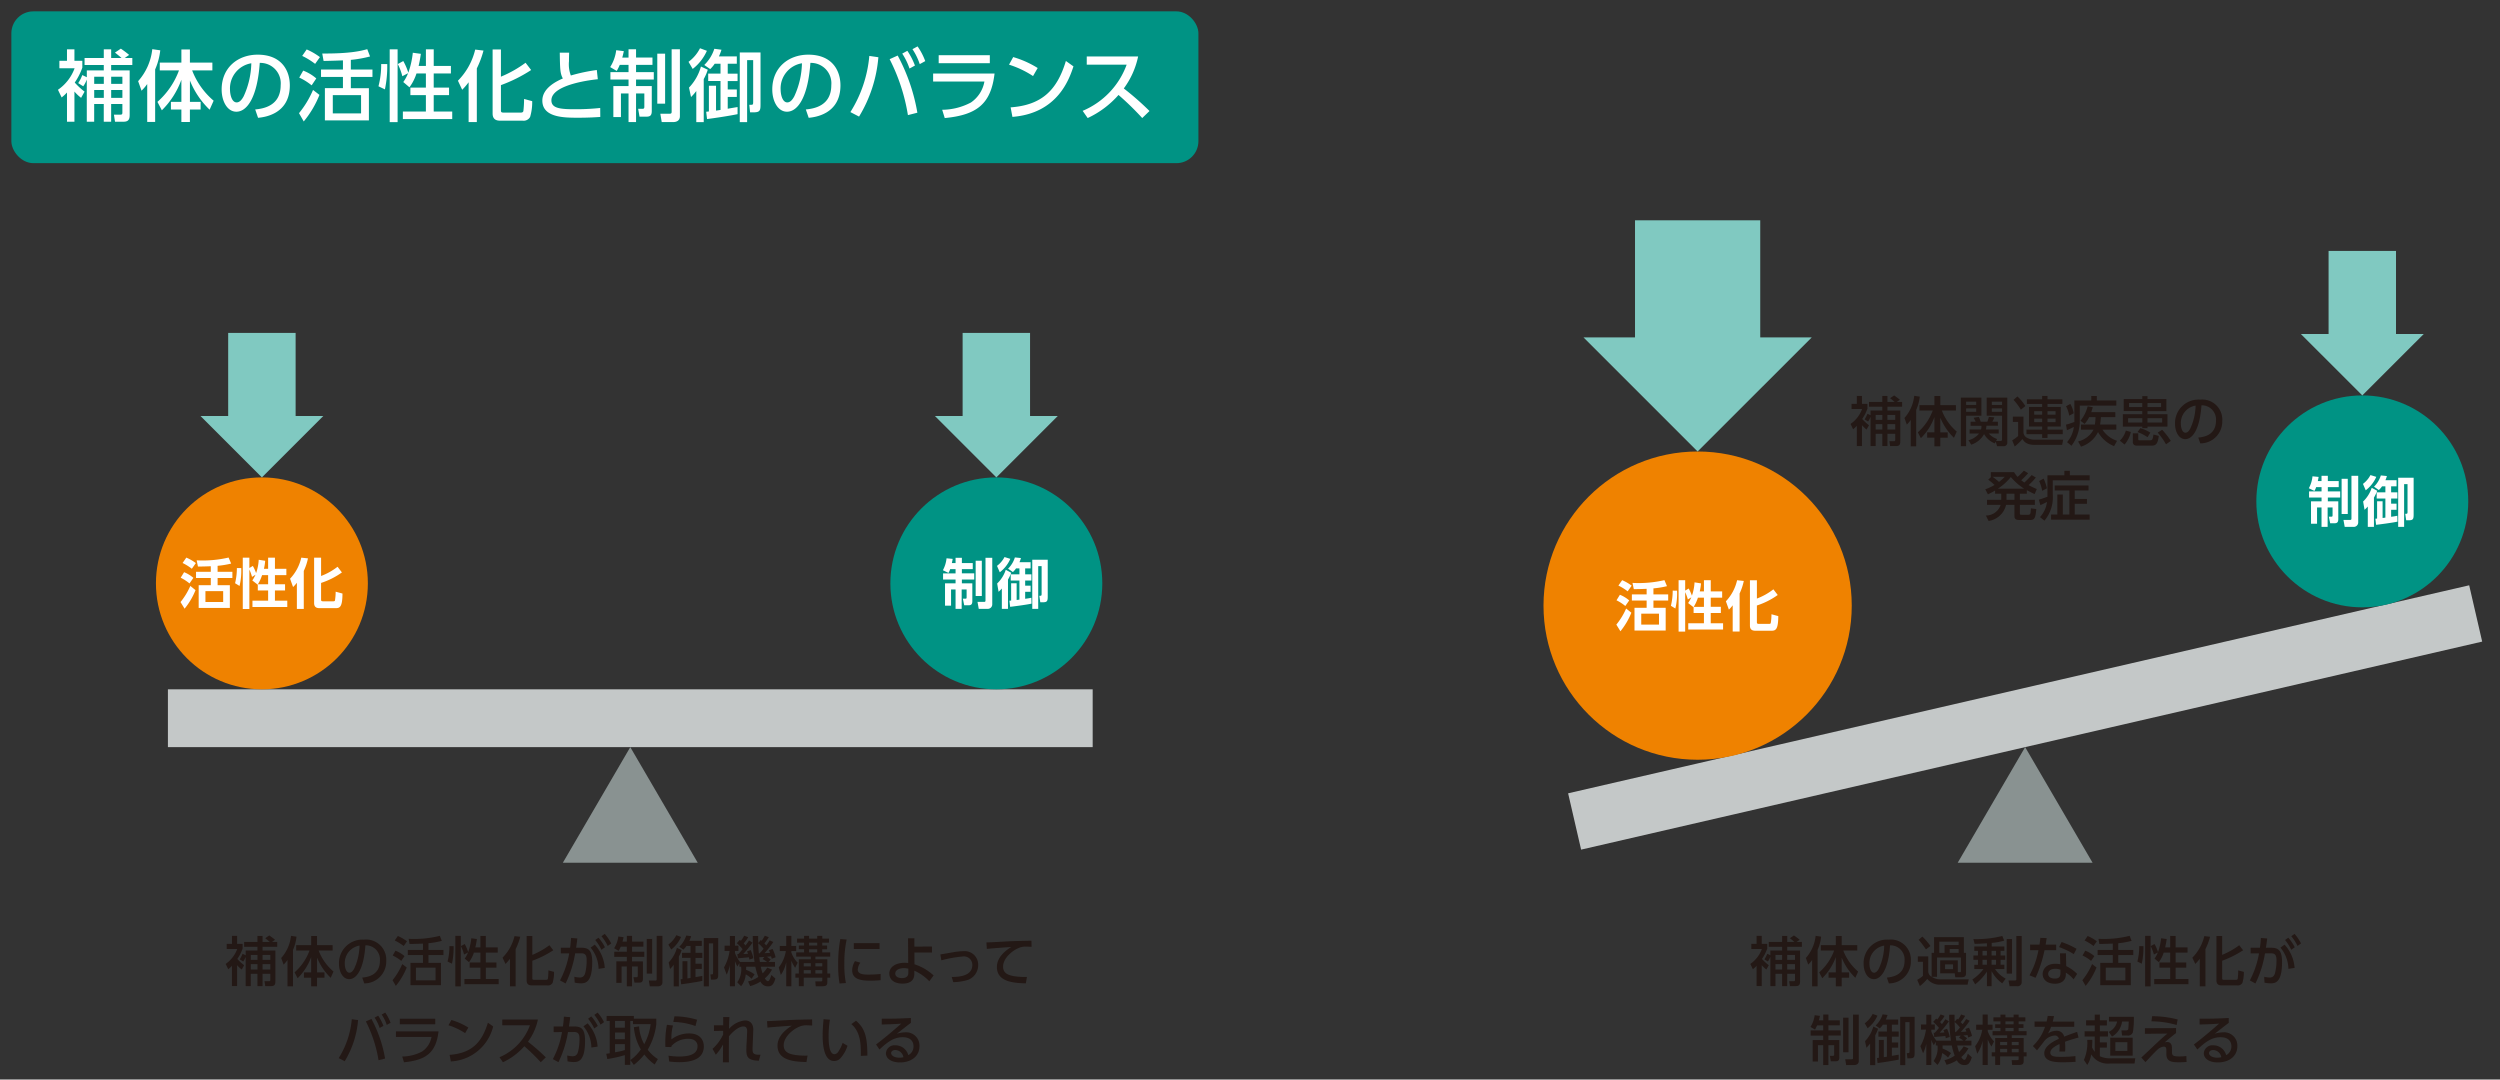 <svg xmlns="http://www.w3.org/2000/svg" xmlns:xlink="http://www.w3.org/1999/xlink" width="440" height="190" viewBox="0 0 440 190">
  <rect x="0" y="0" width="440" height="190" fill="#333333" stroke="none"/>
  <defs>
    <clipPath id="clip-path">
      <rect id="長方形_3227" data-name="長方形 3227" width="440" height="190" fill="none"/>
    </clipPath>
  </defs>
  <g id="img" clip-path="url(#clip-path)">
    <path id="パス_99419" data-name="パス 99419" d="M328.517,75.6a5.237,5.237,0,0,1-.813-.766v3.677H326.8V74.945a5.159,5.159,0,0,1-.652.605l-.454-.937a5.436,5.436,0,0,0,2.032-2.627h-1.852v-.907h.926v-1.4h.907v1.4h.965v.842a7.837,7.837,0,0,1-.927,1.815,8.274,8.274,0,0,0,1.2,1.106l-.425.755Zm.7-2.514v-.831h2.071V71.59h-2.345v-.85h2.345V69.681h.9V70.74h1.267c-.161-.143-.464-.4-.8-.662l.718-.481c.246.169.69.49,1.011.765l-.548.378h.935v.85h-2.581v.662h2.26v5.4c0,.454-.057.861-.737.861h-1.05l-.132-.861h.746c.18,0,.284-.009.284-.245V76.345h-1.371v2.164h-.9V76.345h-1.172v2.164h-.9V73.358a3.255,3.255,0,0,1-.434.831l-.614-.388a4.634,4.634,0,0,0,.5-.982l.548.264Zm.9-.056V73.9h1.172v-.869Zm0,1.616V75.6h1.172v-.954Zm2.069-1.616V73.9h1.371v-.869Zm0,1.616V75.6h1.371v-.954Z" fill="#231815"/>
    <path id="パス_99420" data-name="パス 99420" d="M336.288,73.914a5.429,5.429,0,0,1-.689.813l-.416-1.162a6.966,6.966,0,0,0,1.72-3.9l.973.143a7.933,7.933,0,0,1-.624,2.334v6.407h-.965V73.914Zm1.248,2.175a9.484,9.484,0,0,0,2.627-3.837h-2.344V71.3h2.637V69.7H341.5v1.6h2.741v.955H341.77a9.115,9.115,0,0,0,2.618,3.7l-.492,1.1a10.305,10.305,0,0,1-2.4-3.553v2.6h1.3v.935h-1.3v1.522h-1.039V77.024H339.18v-.935h1.276V73.395a9.974,9.974,0,0,1-2.382,3.724l-.538-1.03Z" fill="#231815"/>
    <path id="パス_99421" data-name="パス 99421" d="M345.108,69.983h3.62v3.186h-2.694v5.368h-.926Zm.926.708v.577h1.777v-.577Zm0,1.191v.6h1.777v-.6Zm5.038,6.153A3.778,3.778,0,0,1,349.2,76.4a4,4,0,0,1-2.26,1.863l-.49-.785a3.412,3.412,0,0,0,1.852-1.172H346.65v-.718h2.013a1.835,1.835,0,0,0,.065-.652h-1.9v-.71h.889c-.085-.188-.264-.529-.358-.7l.917-.152a5.839,5.839,0,0,1,.33.85h1.162a6.357,6.357,0,0,0,.274-.85l.955.085a4.25,4.25,0,0,1-.341.765h.974v.71h-2.023a2.8,2.8,0,0,1-.085.652h2.249v.718h-1.748a3.616,3.616,0,0,0,1.475.965l-.189.33h.813c.16,0,.236-.057.236-.293v-4.14h-2.7V69.982h3.629v7.873a.626.626,0,0,1-.68.681h-1.115l-.246-.813-.171.312Zm-.51-7.344v.577h1.8v-.577Zm0,1.191v.6h1.8v-.6Z" fill="#231815"/>
    <path id="パス_99422" data-name="パス 99422" d="M354.259,73.32h1.872v2.826a1.182,1.182,0,0,0,.709.945,2.645,2.645,0,0,0,1.256.293h5.028l-.189.917h-4.763c-1.474,0-1.919-.549-2.221-1.03a9.711,9.711,0,0,1-1.36,1.314l-.445-1.087a6.655,6.655,0,0,0,1.041-.757V74.256h-.927v-.935Zm.8-3.545a7.506,7.506,0,0,1,1.4,1.692l-.785.633a10.255,10.255,0,0,0-1.294-1.72l.68-.605Zm7.921,1.313h-2.618v.53H362.7v3.45h-2.334v.538h2.674v.813h-2.674v.662h-.945v-.662h-2.761v-.813h2.761v-.538H357.1v-3.45h2.316v-.53h-2.685v-.813h2.685V69.69h.945v.585h2.618Zm-4.961,1.286v.605h1.4v-.605Zm0,1.305v.614h1.4v-.614Zm2.343-1.305v.605h1.418v-.605Zm0,1.305v.614h1.418v-.614Z" fill="#231815"/>
    <path id="パス_99423" data-name="パス 99423" d="M363.8,77.818a5.023,5.023,0,0,0,1.2-2.683c-.284.16-.869.434-1.219.585l-.171-.982a13.046,13.046,0,0,0,1.475-.473V70.484h2.978V69.7h.982v.783h3.431v.9h-6.435v2.486a7.134,7.134,0,0,1-1.466,4.583l-.775-.633Zm.577-6.73a5.358,5.358,0,0,1,.6,1.655l-.8.416a5.1,5.1,0,0,0-.558-1.664l.766-.406Zm4.32,3.63a8.783,8.783,0,0,0,.113-1.3h-1.115a5.136,5.136,0,0,1-.813,1.191l-.718-.557a6.519,6.519,0,0,0,1.256-2.542l.907.151c-.076.274-.151.548-.264.87h4.234v.887H369.76a12.537,12.537,0,0,1-.141,1.3h2.854v.9h-2.438a4.859,4.859,0,0,0,2.571,1.967l-.53.935a5.706,5.706,0,0,1-2.826-2.477,5.019,5.019,0,0,1-2.995,2.571l-.51-.917a4.231,4.231,0,0,0,2.722-2.08h-2.212v-.9h2.438Z" fill="#231815"/>
    <path id="パス_99424" data-name="パス 99424" d="M373.091,77.554a3.913,3.913,0,0,0,1.058-1.777l.879.254a5.093,5.093,0,0,1-1.106,2.212l-.831-.689Zm.681-7.316h3.27v-.52h.917v.52h3.327v2.117h-3.327V72.9h3.516v2.184h-3.516v.274h-.917v-.274H373.62V72.9h3.422v-.548h-3.27Zm.774,3.365v.766h2.5V73.6Zm.161-2.665v.709h2.334v-.709Zm5.245,5.784c-.143.993-.321,1.7-1.134,1.7h-2.835a.592.592,0,0,1-.605-.661v-1.5h.954V77.28c0,.141.067.208.18.208h1.956c.35,0,.416-.2.54-1.011l.945.245Zm-1.985.228a7.338,7.338,0,0,0-1.767-.9l.5-.69a6.6,6.6,0,0,1,1.757.785l-.492.8Zm-.009-6.012v.709h2.392v-.709Zm0,2.665v.766h2.581V73.6Zm3.26,4.6a11.927,11.927,0,0,0-1.464-2.06l.785-.5a12.06,12.06,0,0,1,1.522,1.956l-.842.605Z" fill="#231815"/>
    <path id="パス_99425" data-name="パス 99425" d="M386.9,77.015c1-.1,3.11-.434,3.11-2.967a2.488,2.488,0,0,0-2.551-2.713c-.293,4.206-1.551,5.954-2.855,5.954-1.1,0-1.8-1.258-1.8-2.713a4.132,4.132,0,0,1,4.394-4.244,3.548,3.548,0,0,1,3.923,3.743,3.85,3.85,0,0,1-3.875,3.96l-.35-1.021Zm-3.071-2.41c0,.549.2,1.551.813,1.551.358,0,.624-.322.85-.738a10.086,10.086,0,0,0,.935-4.036A3.107,3.107,0,0,0,383.83,74.605Z" fill="#231815"/>
    <path id="パス_99426" data-name="パス 99426" d="M358.3,84.048a10.6,10.6,0,0,1-1.266,1.334,14.176,14.176,0,0,0,1.446.689l-.388.889c-.5-.236-.8-.377-1.37-.69v.625H355.5v1.067h2.637v.889H355.5v1.522c0,.2.084.227.254.227h1.219c.4,0,.416-.236.464-1.134l.954.123c-.141,1.334-.2,1.928-1.03,1.928h-1.976c-.425,0-.841-.084-.841-.642V88.852h-1.475a3.688,3.688,0,0,1-3.08,2.835l-.473-.954a2.722,2.722,0,0,0,2.6-1.881h-2.4v-.889h2.5V86.9h-1.078v-.568a12.639,12.639,0,0,1-1.266.672l-.464-.889a8.561,8.561,0,0,0,1.635-.766c-.16-.151-.624-.557-1.115-.935l.54-.492h-.085V83.1h4.092a5.121,5.121,0,0,0,.624.831,10.537,10.537,0,0,0,1.1-1.1l.757.454a15.289,15.289,0,0,1-1.219,1.238,6.3,6.3,0,0,0,.548.4,11.689,11.689,0,0,0,1.276-1.314l.746.434Zm-7.6-.131a13.478,13.478,0,0,1,1.125.9,7.269,7.269,0,0,0,1.011-.9ZM356.239,86a10.155,10.155,0,0,1-2.334-2.043A9.562,9.562,0,0,1,351.636,86h4.6Zm-1.692.9h-1.4v1.067h1.4Z" fill="#231815"/>
    <path id="パス_99427" data-name="パス 99427" d="M359.029,91.014a4.7,4.7,0,0,0,1.238-2.674,10.7,10.7,0,0,1-1.162.558l-.265-.955c.558-.171.87-.274,1.512-.529V83.651h2.977v-.793h.965v.793h3.488v.889h-6.494v2.5a6.42,6.42,0,0,1-1.464,4.6l-.794-.634Zm.651-6.786a8.314,8.314,0,0,1,.577,1.72l-.831.436a6.984,6.984,0,0,0-.54-1.72Zm7.9,1.219v.879h-2.429V87.81h2.154v.859h-2.154V90.56h2.627v.9h-6.787v-.9h1.1V87.044h.965V90.56h1.153V86.326H361.63v-.879h5.954Z" fill="#231815"/>
    <path id="パス_99428" data-name="パス 99428" d="M310.881,170.639a5.236,5.236,0,0,1-.813-.766v3.677h-.907v-3.563a5.157,5.157,0,0,1-.652.6l-.454-.937a5.436,5.436,0,0,0,2.032-2.627h-1.852v-.907h.926v-1.4h.907v1.4h.965v.842a7.837,7.837,0,0,1-.927,1.815,8.274,8.274,0,0,0,1.2,1.106l-.425.755Zm.7-2.514v-.831h2.071v-.662h-2.345v-.85h2.345v-1.059h.9v1.059h1.267c-.161-.143-.464-.4-.8-.662l.718-.481c.246.169.69.49,1.011.765l-.548.378h.935v.85h-2.581v.662h2.26v5.4c0,.454-.057.861-.737.861h-1.05l-.132-.861h.746c.18,0,.284-.009.284-.245v-1.058h-1.371v2.164h-.9v-2.164h-1.172v2.164h-.9V168.4a3.255,3.255,0,0,1-.434.831l-.614-.388a4.634,4.634,0,0,0,.5-.982l.548.264Zm.9-.056v.869h1.172v-.869Zm0,1.617v.954h1.172v-.954Zm2.069-1.617v.869h1.371v-.869Zm0,1.617v.954h1.371v-.954Z" fill="#231815"/>
    <path id="パス_99429" data-name="パス 99429" d="M318.935,168.957a5.429,5.429,0,0,1-.689.813l-.416-1.162a6.966,6.966,0,0,0,1.72-3.9l.973.143a7.933,7.933,0,0,1-.624,2.334v6.407h-.965v-4.631Zm1.248,2.174a9.484,9.484,0,0,0,2.627-3.837h-2.344v-.955H323.1v-1.6h1.039v1.6h2.741v.955h-2.466a9.115,9.115,0,0,0,2.618,3.7l-.492,1.1a10.305,10.305,0,0,1-2.4-3.553v2.6h1.3v.935h-1.3v1.522H323.1v-1.522h-1.276v-.935H323.1v-2.694a9.974,9.974,0,0,1-2.382,3.724l-.538-1.03Z" fill="#231815"/>
    <path id="パス_99430" data-name="パス 99430" d="M332.092,172.057c1-.1,3.11-.434,3.11-2.967a2.488,2.488,0,0,0-2.551-2.713c-.293,4.206-1.551,5.954-2.855,5.954-1.1,0-1.8-1.258-1.8-2.713a4.132,4.132,0,0,1,4.394-4.244,3.548,3.548,0,0,1,3.923,3.743,3.85,3.85,0,0,1-3.875,3.96l-.35-1.021Zm-3.071-2.41c0,.549.2,1.551.813,1.551.358,0,.624-.322.85-.738a10.086,10.086,0,0,0,.935-4.036A3.107,3.107,0,0,0,329.021,169.647Z" fill="#231815"/>
    <path id="パス_99431" data-name="パス 99431" d="M344.579,171.1h.321c.171,0,.217-.02.217-.18v-2.4h-4.2v3.4h-.926a2.709,2.709,0,0,0,1.455.444h5.047l-.2.937H341.44a2.773,2.773,0,0,1-2.24-1.013,7.54,7.54,0,0,1-1.3,1.258l-.473-1.1a4.706,4.706,0,0,0,1.011-.7v-2.466h-.9v-.955h1.835v2.722a1.141,1.141,0,0,0,.594.87V167.7h.426v-2.77h5.246v2.77h.388v3.535c0,.293,0,.766-.794.766h-1.106l-.1-.7h-2.553v-2.288h3.1V171.1Zm-6.247-6.257a9.4,9.4,0,0,1,1.418,1.653l-.785.6a15.228,15.228,0,0,0-1.284-1.692l.652-.566Zm2.987.888V167.7h.926V166.33h2.477v-.6h-3.4Zm1.011,4.007v.831h1.4v-.831Zm.813-2.712v.672h1.579v-.672Z" fill="#231815"/>
    <path id="パス_99432" data-name="パス 99432" d="M349.694,166.017c-.841.057-1.522.1-2.164.1l-.217-.841a18.33,18.33,0,0,0,5.094-.548l.332.822a10.514,10.514,0,0,1-2.2.4v.624h2.23v.774h-.662v.814h.813v.765h-.813v.87h.662v.755h-1.644a5.344,5.344,0,0,0,1.88,1.692l-.614.822a6.14,6.14,0,0,1-1.871-2.145v2.646h-.823V171a9.09,9.09,0,0,1-2.069,2.24l-.492-.851a7.63,7.63,0,0,0,1.947-1.833h-1.607V169.8h.644v-.87h-.8v-.765h.8v-.814h-.644v-.774h2.221v-.558Zm-.774,1.333v.814h.774v-.814Zm0,1.579v.87h.774v-.87Zm1.6-1.579v.814h.783v-.814Zm0,1.579v.87h.783v-.87Zm2.655-3.648h.945v6.068h-.945Zm1.7-.548h.945v8.052a.721.721,0,0,1-.85.785h-1.286l-.189-1.011h1.125c.085,0,.256,0,.256-.236v-7.589Z" fill="#231815"/>
    <path id="パス_99433" data-name="パス 99433" d="M361.888,166.244v.993h-2.051a22.9,22.9,0,0,1-1.57,4.849l-1.077-.425a14.766,14.766,0,0,0,1.578-4.423H357.3v-.993h1.653c.067-.425.113-.737.143-1.18l1.115.037c-.085.6-.113.794-.18,1.143h1.852Zm1.768,3.791a6.965,6.965,0,0,1,1.919,1.371l-.624.963a5.067,5.067,0,0,0-1.362-1.18v.292c0,1.21-.954,1.655-1.919,1.655-1.446,0-2.164-.794-2.164-1.711,0-.785.614-1.8,2.24-1.8a4.088,4.088,0,0,1,.861.085l-.048-1.928h1.049l.048,2.258Zm-1.02.632a2.416,2.416,0,0,0-.889-.16c-.822,0-1.267.388-1.267.889,0,.169.057.831,1.191.831.757,0,.965-.35.965-.983Zm2.353-2.74a13.114,13.114,0,0,0-2.59-1.238l.436-.889a13.791,13.791,0,0,1,2.637,1.191l-.482.935Z" fill="#231815"/>
    <path id="パス_99434" data-name="パス 99434" d="M366.494,172.511a11.837,11.837,0,0,0,1.711-2.835l.785.6a12.209,12.209,0,0,1-1.919,3.242l-.577-1.011Zm1.54-3.393a7.2,7.2,0,0,0-1.512-.945l.482-.851a5.286,5.286,0,0,1,1.6.955Zm.427-2.618a8.761,8.761,0,0,0-1.579-.974l.548-.793a7.964,7.964,0,0,1,1.616.935l-.585.831Zm4.357.69h2.637v.9h-2.637v1.37h2.2v3.932h-5.369v-3.932h2.2v-1.37h-2.674v-.9h2.674v-1.115c-.264.009-1.143.047-2.362.065l-.161-.907a18.542,18.542,0,0,0,5.492-.529l.34.889a14.45,14.45,0,0,1-2.344.416v1.182Zm1.247,3.119h-3.45v2.23h3.45Z" fill="#231815"/>
    <path id="パス_99435" data-name="パス 99435" d="M377.241,166.518a13.439,13.439,0,0,1-.284,3.091l-.783-.378a10.329,10.329,0,0,0,.33-2.713Zm.3-1.8h.965v8.886h-.965Zm3.271,2.941a5.931,5.931,0,0,1-.861,1.691l-.755-.642a4.484,4.484,0,0,0,.585-1.078l-.7.369a7.084,7.084,0,0,0-.558-1.484l.672-.368a7.145,7.145,0,0,1,.614,1.427,10.666,10.666,0,0,0,.548-2.438l.983.132c-.057.378-.123.831-.274,1.474h.889v-2.023h.955v2.023h2.1v.918h-2.1v1.729h1.871v.917h-1.871v2h2.258v.917h-6.021v-.917h2.807v-2h-1.891v-.917h1.891v-1.729h-1.143Z" fill="#231815"/>
    <path id="パス_99436" data-name="パス 99436" d="M387.158,168.74a7.588,7.588,0,0,1-.785.917l-.52-1.106a8.033,8.033,0,0,0,2.108-3.8l1.011.123a11.229,11.229,0,0,1-.813,2.173v6.55h-1V168.74Zm3.941-4.007v3.326a13.9,13.9,0,0,0,3.006-1.7l.681.887a17.879,17.879,0,0,1-3.687,1.844V172.1c0,.254,0,.349.369.349h2.023c.256,0,.312-.085.349-.189a12.562,12.562,0,0,0,.085-1.474l.993.264a6.347,6.347,0,0,1-.254,1.928.9.9,0,0,1-.917.454h-2.7c-.274,0-.955,0-.955-.87v-7.825H391.1Z" fill="#231815"/>
    <path id="パス_99437" data-name="パス 99437" d="M395.969,172.558a16.006,16.006,0,0,0,1.616-4.763l-1.475.009v-1h1.636c.085-.6.123-.974.169-1.72l1.106.085c-.075.7-.113.973-.217,1.635h.917c1.371,0,1.919.568,1.919,2.533,0,3.563-1.18,3.733-2,3.733a5.779,5.779,0,0,1-1.086-.123l-.057-1.03a5.2,5.2,0,0,0,.945.132c.492,0,.823-.217.983-.87a9.351,9.351,0,0,0,.237-2.051c0-.755-.048-1.351-.974-1.342l-1.05.009a19.156,19.156,0,0,1-1.681,5.3l-.983-.538Zm6.786-2.041a5.926,5.926,0,0,0-1.4-3.733l.727-.529a6.734,6.734,0,0,1,1.767,4.1l-1.1.161Zm-.01-5.483a8.381,8.381,0,0,1,1.135,1.683l-.625.445a7.789,7.789,0,0,0-1.086-1.72Zm1.1-.67a7.858,7.858,0,0,1,1.134,1.683l-.614.444a8.423,8.423,0,0,0-1.1-1.72l.577-.406Z" fill="#231815"/>
    <path id="パス_99438" data-name="パス 99438" d="M319.814,180.464a7.131,7.131,0,0,1-.369.747l-.8-.473a5.013,5.013,0,0,0,.737-2.061l.927.115a7.65,7.65,0,0,1-.189.783h.765v-1.011h.917v1.011h2v.889h-2v.889h2.165v.907H321.8v.794h1.919v3.034c0,.529-.179.7-.642.7h-.85l-.171-.955h.548c.208,0,.208-.179.208-.264v-1.616H321.8v3.5h-.917v-3.5h-.926v2.882h-.926v-3.78h1.852v-.794h-2.212v-.907h2.212v-.889h-1.067Zm4.574-1.36h.954v6.1h-.954Zm1.748-.54h1.011v8.157c0,.586-.453.727-.831.727h-1.39l-.169-1.021h1.134c.2,0,.245-.065.245-.245v-7.619Z" fill="#231815"/>
    <path id="パス_99439" data-name="パス 99439" d="M328.19,180.1a4.63,4.63,0,0,0,1.4-1.653l.841.312a5.728,5.728,0,0,1-1.729,2.212l-.51-.87Zm2.343.965a5.675,5.675,0,0,1-.49,1.143v5.256h-.907v-3.8a6.325,6.325,0,0,1-.644.737l-.245-1.153a6.061,6.061,0,0,0,1.455-2.571l.831.388Zm1.674-2.438a5.969,5.969,0,0,1-.312.813h2.184v.9h-1.106v1.21h1.2v.9h-1.2v1.021h1.106v.917h-1.106v1.446c.5-.1,1.077-.189,1.2-.208v.87c-.993.208-2.855.492-3.724.6l-.1-.889c.245-.028.292-.028.33-.037v-3.139h.87v3.035c.075-.011.462-.067.548-.085v-3.525h-1.5v-.9h1.5v-1.21h-.709a3.849,3.849,0,0,1-.549.652l-.727-.5a4.719,4.719,0,0,0,1.228-1.975l.87.113Zm4.763.33v6.22c0,.794,0,1.087-.831,1.087H335.7l-.1-.917h.16c.312,0,.312-.039.312-.445v-5.01h-.737v7.572h-.9v-8.507Z" fill="#231815"/>
    <path id="パス_99440" data-name="パス 99440" d="M342.85,186.126a3.908,3.908,0,0,0-1.039-.783,3.87,3.87,0,0,1-.813,2.088l-.681-.7A3.911,3.911,0,0,0,341,184h-.3v-.661l-.35.614a4.517,4.517,0,0,1-.434-.955v4.442h-.889v-3.733a7.193,7.193,0,0,1-.566,1.683l-.473-1.267a8.112,8.112,0,0,0,.983-2.91h-.879V180.3h.935v-1.709h.889V180.3h.614v.918h-.614v.34a6.017,6.017,0,0,0,.889,1.6h2.561a30.666,30.666,0,0,1-.312-4.565H344c0,.434,0,.68.02,1.238l.453-.54c.085.085.113.1.152.143a5.97,5.97,0,0,0,.538-.889l.709.245a7.371,7.371,0,0,1-.775,1.106c.113.124.208.219.322.36a10.165,10.165,0,0,0,.624-.9l.624.3a15.97,15.97,0,0,1-1.55,1.957c.548-.02.709-.029.973-.057-.085-.208-.123-.3-.189-.454l.634-.227a6.12,6.12,0,0,1,.538,1.456l-.681.273c-.065-.273-.085-.33-.113-.434-.245.037-.52.057-.746.076a8.27,8.27,0,0,1,.68.482l-.368.425h1.125V184h-2.5a8.79,8.79,0,0,0,.321,1.163,4.721,4.721,0,0,0,.813-1.011l.842.349a5.38,5.38,0,0,1-1.258,1.54c.1.189.322.492.558.492s.473-.7.586-1.086l.709.633c-.332,1.1-.681,1.37-1.267,1.37a1.385,1.385,0,0,1-1.351-.841,6.671,6.671,0,0,1-1.824.8l-.369-.822a4.973,4.973,0,0,0,1.8-.8,11.093,11.093,0,0,1-.52-1.787H341.9c0,.227,0,.35-.009.549a5.474,5.474,0,0,1,1.483.8l-.52.774Zm-2.344-4.348c.18-.189.388-.425.755-.869a8.819,8.819,0,0,0-1.021-1.059l.52-.577c.085.067.152.113.2.152a5.1,5.1,0,0,0,.577-.889l.709.256a5.061,5.061,0,0,1-.794,1.086,4.7,4.7,0,0,1,.321.378c.332-.444.464-.642.625-.879l.614.378a23.526,23.526,0,0,1-1.625,2c.236-.009.6-.019.822-.037-.067-.18-.1-.284-.171-.426l.642-.227a5.737,5.737,0,0,1,.473,1.436l-.7.237a3.312,3.312,0,0,0-.076-.4c-.037,0-1.785.16-1.947.18l-.1-.747h.18Zm4.442-.945a5.308,5.308,0,0,0-.935-.955c.009.426.056,1.258.1,1.768h.123a8.36,8.36,0,0,0,.709-.813Zm.141,1.437c-.113.009-.85.057-.9.057.039.34.1.709.115.822h1.256a5.56,5.56,0,0,0-.775-.5Z" fill="#231815"/>
    <path id="パス_99441" data-name="パス 99441" d="M347.625,184.122a6.3,6.3,0,0,0,1.247-2.882h-1.067v-.9h1.134v-1.777h.9v1.777h.85v.9h-.85v.245a4.681,4.681,0,0,0,1.115,1.8l-.453.907a7.238,7.238,0,0,1-.662-1.256v4.5h-.9v-4.253a6.19,6.19,0,0,1-.954,2.269l-.36-1.324Zm4.451-5.558h.879v.482h1.436v-.482h.889v.482h1.182v.718H355.28v.5h.85v.653h-.85v.557h1.4v.738H354.07v.472h2.1V185.2h.51v.727h-.51v.833c0,.377-.123.67-.785.67h-1.256l-.076-.85h.907c.3,0,.321-.039.321-.256v-.4h-3.26v1.5h-.87v-1.5h-.605V185.2h.605v-2.514h2.108v-.472h-2.571v-.738h1.39v-.557h-.926v-.653h.926v-.5h-1.238v-.718h1.238v-.482Zm-.056,4.812v.568h1.238v-.568Zm0,1.219v.6h1.238v-.6Zm.936-4.83v.5h1.436v-.5Zm0,1.154v.557h1.436v-.557Zm1.115,2.457v.568h1.21v-.568Zm0,1.219v.6h1.21v-.6Z" fill="#231815"/>
    <path id="パス_99442" data-name="パス 99442" d="M365.064,179.8v.917h-4.073a6.994,6.994,0,0,1-.548,1.19,2.605,2.605,0,0,1,1.379-.49,1.343,1.343,0,0,1,1.475,1.03c.434-.171,1.522-.6,2.277-.831l.246,1a22.855,22.855,0,0,0-2.382.737,9.429,9.429,0,0,1,.048,1.021,6.455,6.455,0,0,1-.029.69h-1.011a7.087,7.087,0,0,0,.029-1.314c-.993.462-1.616.945-1.616,1.5,0,.755.926.755,1.965.755a22.269,22.269,0,0,0,2.448-.132l.029,1.011c-.653.037-1.447.076-2.184.076-1.125,0-3.327,0-3.327-1.588,0-1.323,1.768-2.184,2.562-2.533a.682.682,0,0,0-.747-.586,2.639,2.639,0,0,0-1.7.841c-.037.039-1.143,1.5-1.4,1.759l-.718-.757a8.158,8.158,0,0,0,2.136-3.383H358.08v-.917H360.2a7.371,7.371,0,0,0,.189-1l1.115.047c-.067.36-.113.549-.217.955h3.78Z" fill="#231815"/>
    <path id="パス_99443" data-name="パス 99443" d="M368.251,183.016c0,.322,0,.709-.047,1.343a5.121,5.121,0,0,0,.473.765v-2.7H366.89V181.5h1.787v-1.021h-1.522v-.907h1.522v-1h.9v1h1.238v.907h-1.238V181.5H371v.927h-1.427v1.03h1.238v.926h-1.238V185.9a4.466,4.466,0,0,0,2.126.36h4.11l-.132.926h-4.4a3.4,3.4,0,0,1-3.223-1.616,4.448,4.448,0,0,1-.7,1.861l-.586-.878a7.586,7.586,0,0,0,.586-3.536h.9Zm7.307-4.055a15.626,15.626,0,0,1-.161,2.685.9.9,0,0,1-.982.614h-.927l-.123-.907h.785c.067,0,.369,0,.425-.245.019-.1.076-.842.076-1.314h-1.172a3.561,3.561,0,0,1-1.767,2.646l-.568-.831a2.576,2.576,0,0,0,1.466-1.815h-1.428v-.833h4.377Zm-.208,3.669V185.8H371.4V182.63Zm-3.043.8v1.531h2.108v-1.531Z" fill="#231815"/>
    <path id="パス_99444" data-name="パス 99444" d="M382.988,180.947v.87c-.747.585-1.39,1.106-2,1.653a1.21,1.21,0,0,1,.416-.076c.861,0,.861.775.861,1.276v.358c0,.7.065.907,1.342.907a10.788,10.788,0,0,0,1.191-.075l.037,1.049c-.34.019-.672.048-1.3.048-1.077,0-2.258,0-2.258-1.438v-.566c0-.4,0-.747-.454-.747a1.937,1.937,0,0,0-.973.406c-.454.416-.738.7-2.25,2.325l-.727-.813c.152-.132,1.484-1.388,1.8-1.691,1.872-1.759,2.165-2,2.789-2.525l-3.961.048v-.993l5.492-.019Zm.1-.548a16.234,16.234,0,0,0-4.433-.644l.113-.907a18.5,18.5,0,0,1,4.5.577l-.18.974Z" fill="#231815"/>
    <path id="パス_99445" data-name="パス 99445" d="M392.262,180.021c-.755.557-1.653,1.284-2.476,1.928a4.714,4.714,0,0,1,1.427-.256,2.337,2.337,0,0,1,2.561,2.429c0,1.853-1.55,2.865-3.422,2.865-1.625,0-2.485-.737-2.485-1.616a1.521,1.521,0,0,1,1.672-1.4,2.344,2.344,0,0,1,2.269,1.739,1.731,1.731,0,0,0,.917-1.559c0-.69-.35-1.6-1.909-1.6-1.616,0-2.77.935-4.084,2.164l-.605-.887c.274-.2,1.995-1.512,4.433-3.668-1.125.085-1.852.113-3.431.152v-1.031c2.184.02,3.091-.019,5.132-.113v.851Zm-2.75,4.782c-.5,0-.727.312-.727.529,0,.406.492.823,1.494.823a4.572,4.572,0,0,0,.67-.076,1.5,1.5,0,0,0-1.436-1.276Z" fill="#231815"/>
    <rect id="長方形_3224" data-name="長方形 3224" width="162.759" height="10.172" transform="translate(275.988 139.624) rotate(-13)" fill="#c4c8c8"/>
    <path id="パス_99446" data-name="パス 99446" d="M356.425,131.494l-11.867,20.345h23.735Z" fill="#899291"/>
    <circle id="楕円形_10046" data-name="楕円形 10046" cx="18.649" cy="18.649" r="18.649" transform="translate(397.115 69.594)" fill="#009384"/>
    <path id="パス_99447" data-name="パス 99447" d="M407.643,85.738a3.643,3.643,0,0,1-.3.67l-.987-.478a5.513,5.513,0,0,0,.642-2.1l1.082.105c-.039.211-.076.421-.144.737h.652v-.929H409.7v.929h1.915v1.063H409.7v.746h2.173v1.083H409.7v.67h1.839v3.112c0,.508-.153.746-.642.746h-.785l-.24-1.158h.469c.164,0,.192-.1.192-.249V89.309h-.871v3.419h-1.073V89.309H407.8v2.863h-1.063V88.236h1.857v-.67h-2.2V86.483h2.2v-.746h-.947Zm4.481-1.475h1.083v6.2h-1.083Zm1.733-.517h1.188V91.9a.79.79,0,0,1-.834.834h-1.542l-.22-1.226h1.139c.2,0,.268-.048.268-.269V83.746Z" fill="#fff"/>
    <path id="パス_99448" data-name="パス 99448" d="M415.881,85.164a4.632,4.632,0,0,0,1.32-1.552l1.026.316a5.982,5.982,0,0,1-1.859,2.366l-.488-1.13Zm2.509,1.215a8,8,0,0,1-.576,1.2v5.152h-1.082V89.148a5.242,5.242,0,0,1-.574.574l-.249-1.456a5.857,5.857,0,0,0,1.514-2.413l.967.526Zm.938,4.788c.1-.009.192-.019.5-.067V87.738h-1.532V86.647h1.532V85.6h-.594a3.7,3.7,0,0,1-.556.652l-.851-.594a4.779,4.779,0,0,0,1.2-1.983l1.063.107a4.386,4.386,0,0,1-.258.737h1.963V85.6h-.957v1.045h1.1v1.091h-1.1v.91h.957v1.073h-.957v1.235c.46-.057.766-.115,1.091-.183l.029,1.035c-.843.2-3.43.526-3.764.565l-.125-1.073c.048-.009.249-.029.3-.029V88.228h.967v2.939ZM424.8,84.08v6.455c0,.8-.085,1.034-.833,1.034h-.478l-.164-1.139c.365,0,.4,0,.4-.393V85.21h-.6v7.519h-1.045V84.081H424.8Z" fill="#fff"/>
    <line id="線_1221" data-name="線 1221" y2="16.071" transform="translate(415.764 44.163)" fill="none" stroke="#80c9c1" stroke-width="11.868"/>
    <path id="パス_99449" data-name="パス 99449" d="M426.578,58.784H404.951l10.813,10.81Z" fill="#80c9c1"/>
    <circle id="楕円形_10047" data-name="楕円形 10047" cx="27.126" cy="27.126" r="27.126" transform="translate(271.656 79.463)" fill="#ef8200"/>
    <path id="パス_99450" data-name="パス 99450" d="M284.474,109.934A12.024,12.024,0,0,0,286.2,107.1l.919.737a12.516,12.516,0,0,1-1.924,3.266l-.718-1.168Zm1.581-3.275a7.69,7.69,0,0,0-1.552-1.006l.6-.977a5.822,5.822,0,0,1,1.637,1l-.689.986Zm.411-2.585a9.066,9.066,0,0,0-1.628-1.015l.661-.949a8.168,8.168,0,0,1,1.676.967l-.709,1Zm4.54.536H293.6V105.7h-2.594v1.274h2.154v4h-5.488v-4h2.136V105.7h-2.6V104.61h2.6v-.977c-.958.039-1.4.048-2.26.057l-.231-1.1a19.843,19.843,0,0,0,5.621-.488l.45,1.063a15.732,15.732,0,0,1-2.384.392v1.054Zm.976,3.4H288.86v1.915h3.122Z" fill="#fff"/>
    <path id="パス_99451" data-name="パス 99451" d="M295.164,103.958a11.32,11.32,0,0,1-.3,3.142l-.785-.48a11.351,11.351,0,0,0,.316-2.671Zm2.911,2.874-.02.037-.947-.737a5.645,5.645,0,0,0,.565-1.006l-.613.384a7.676,7.676,0,0,0-.469-1.294v6.943h-1.159v-9.04h1.159v1.829l.613-.373a7.91,7.91,0,0,1,.574,1.263,8.408,8.408,0,0,0,.46-2.345l1.139.181a8.879,8.879,0,0,1-.22,1.408h.737v-1.964h1.2v1.964H303.1v1.11h-2.011v1.61h1.781v1.091h-1.781v1.8h2.173v1.11h-6.129v-1.11h2.758v-1.8h-1.819v-1.062Zm1.819-.029v-1.61h-1.062a6.884,6.884,0,0,1-.738,1.61h1.8Z" fill="#fff"/>
    <path id="パス_99452" data-name="パス 99452" d="M304.953,106.535a4.971,4.971,0,0,1-.67.755l-.526-1.464a7.9,7.9,0,0,0,1.972-3.707l1.179.125a9.753,9.753,0,0,1-.738,2.212v6.694h-1.216v-4.615Zm4.262-4.406v3.218a10.976,10.976,0,0,0,2.9-1.627l.765,1a13.339,13.339,0,0,1-3.667,1.848v2.883c0,.22,0,.354.373.354h1.761c.231,0,.278-.068.306-.144a9.633,9.633,0,0,0,.125-1.552l1.2.326c-.009,2.413-.478,2.575-1.226,2.575h-2.758c-.5,0-1.005-.105-1.005-.91v-7.968h1.226Z" fill="#fff"/>
    <line id="線_1222" data-name="線 1222" y2="23.307" transform="translate(298.782 38.773)" fill="none" stroke="#80c9c1" stroke-width="22.04"/>
    <path id="パス_99453" data-name="パス 99453" d="M318.865,59.387H278.7l20.08,20.075Z" fill="#80c9c1"/>
    <path id="パス_99454" data-name="パス 99454" d="M42.542,170.639a5.237,5.237,0,0,1-.813-.766v3.677h-.907v-3.563a5.157,5.157,0,0,1-.652.6l-.454-.937a5.436,5.436,0,0,0,2.032-2.627H39.9v-.907h.926v-1.4h.907v1.4h.965v.842a7.838,7.838,0,0,1-.927,1.815,8.274,8.274,0,0,0,1.2,1.106l-.425.755Zm.7-2.514v-.831h2.071v-.662H42.967v-.85h2.345v-1.059h.9v1.059h1.267c-.161-.143-.464-.4-.8-.662l.718-.481c.246.169.69.49,1.011.765l-.548.378h.935v.85H46.208v.662h2.26v5.4c0,.454-.057.861-.737.861h-1.05l-.132-.861h.746c.18,0,.284-.009.284-.245v-1.058H46.208v2.164h-.9v-2.164H44.139v2.164h-.9V168.4a3.254,3.254,0,0,1-.434.831l-.614-.388a4.634,4.634,0,0,0,.5-.982l.548.264Zm.9-.056v.869h1.172v-.869Zm0,1.617v.954h1.172v-.954Zm2.07-1.617v.869H47.58v-.869Zm0,1.617v.954H47.58v-.954Z" fill="#231815"/>
    <path id="パス_99455" data-name="パス 99455" d="M50.6,168.957a5.489,5.489,0,0,1-.689.813l-.417-1.162a6.954,6.954,0,0,0,1.721-3.9l.973.143a7.933,7.933,0,0,1-.624,2.334v6.407H50.6v-4.631Zm1.249,2.174a9.484,9.484,0,0,0,2.627-3.837H52.128v-.955h2.637v-1.6H55.8v1.6h2.741v.955H56.079a9.115,9.115,0,0,0,2.618,3.7l-.492,1.1a10.305,10.305,0,0,1-2.4-3.553v2.6h1.3v.935H55.8v1.522H54.765v-1.522H53.489v-.935h1.276v-2.694a9.974,9.974,0,0,1-2.382,3.724Z" fill="#231815"/>
    <path id="パス_99456" data-name="パス 99456" d="M63.753,172.057c1-.1,3.11-.434,3.11-2.967a2.488,2.488,0,0,0-2.551-2.713c-.293,4.206-1.551,5.954-2.855,5.954-1.1,0-1.795-1.258-1.795-2.713a4.132,4.132,0,0,1,4.394-4.244,3.548,3.548,0,0,1,3.923,3.743,3.85,3.85,0,0,1-3.875,3.96l-.35-1.021Zm-3.071-2.41c0,.549.2,1.551.813,1.551.358,0,.624-.322.85-.738a10.087,10.087,0,0,0,.935-4.036A3.107,3.107,0,0,0,60.682,169.647Z" fill="#231815"/>
    <path id="パス_99457" data-name="パス 99457" d="M69.086,172.511a11.837,11.837,0,0,0,1.711-2.835l.785.6a12.209,12.209,0,0,1-1.919,3.242l-.577-1.011Zm1.54-3.393a7.169,7.169,0,0,0-1.512-.945l.482-.851a5.287,5.287,0,0,1,1.6.955Zm.426-2.618a8.762,8.762,0,0,0-1.579-.974l.548-.793a8.018,8.018,0,0,1,1.616.935l-.585.831Zm4.357.69h2.637v.9H75.409v1.37h2.2v3.932H72.242v-3.932h2.2v-1.37H71.77v-.9h2.674v-1.115c-.264.009-1.143.047-2.362.065l-.161-.907a18.542,18.542,0,0,0,5.492-.529l.34.889a14.45,14.45,0,0,1-2.344.416v1.182Zm1.247,3.119h-3.45v2.23h3.45Z" fill="#231815"/>
    <path id="パス_99458" data-name="パス 99458" d="M79.834,166.518a13.438,13.438,0,0,1-.284,3.091l-.783-.378a10.329,10.329,0,0,0,.33-2.713h.737Zm.3-1.8H81.1v8.886h-.965Zm3.271,2.941a5.931,5.931,0,0,1-.861,1.691l-.755-.642a4.484,4.484,0,0,0,.585-1.078l-.7.369a7.084,7.084,0,0,0-.558-1.484l.672-.368a7.142,7.142,0,0,1,.614,1.427,10.665,10.665,0,0,0,.548-2.438l.983.132c-.057.378-.123.831-.274,1.474h.889v-2.023h.955v2.023h2.1v.918h-2.1v1.729h1.871v.917H85.507v2h2.258v.917H81.744v-.917h2.807v-2H82.66v-.917h1.891v-1.729H83.408Z" fill="#231815"/>
    <path id="パス_99459" data-name="パス 99459" d="M89.751,168.74a7.587,7.587,0,0,1-.785.917l-.52-1.106a8.032,8.032,0,0,0,2.108-3.8l1.011.123a11.228,11.228,0,0,1-.813,2.173v6.55h-1V168.74Zm3.941-4.007v3.326a13.9,13.9,0,0,0,3.006-1.7l.681.887a17.879,17.879,0,0,1-3.687,1.844V172.1c0,.254,0,.349.369.349h2.023c.256,0,.312-.085.349-.189a12.564,12.564,0,0,0,.085-1.474l.993.264a6.347,6.347,0,0,1-.254,1.928.9.9,0,0,1-.917.454h-2.7c-.274,0-.955,0-.955-.87v-7.825h1.011Z" fill="#231815"/>
    <path id="パス_99460" data-name="パス 99460" d="M98.56,172.558a16.006,16.006,0,0,0,1.616-4.763L98.7,167.8v-1h1.636c.085-.6.123-.974.169-1.72l1.106.085c-.075.7-.113.973-.217,1.635h.917c1.371,0,1.919.568,1.919,2.533,0,3.563-1.18,3.733-2,3.733a5.779,5.779,0,0,1-1.086-.123l-.057-1.03a5.2,5.2,0,0,0,.945.132c.492,0,.823-.217.983-.87a9.351,9.351,0,0,0,.237-2.051c0-.755-.048-1.351-.974-1.342l-1.049.009a19.16,19.16,0,0,1-1.683,5.3l-.983-.538Zm6.786-2.041a5.921,5.921,0,0,0-1.4-3.733l.729-.529a6.734,6.734,0,0,1,1.767,4.1l-1.1.161Zm-.009-5.483a8.381,8.381,0,0,1,1.135,1.683l-.625.445a7.789,7.789,0,0,0-1.086-1.72Zm1.1-.67a7.858,7.858,0,0,1,1.134,1.683l-.614.444a8.422,8.422,0,0,0-1.1-1.72l.577-.406Z" fill="#231815"/>
    <path id="パス_99461" data-name="パス 99461" d="M109.253,166.613a7.129,7.129,0,0,1-.369.747l-.8-.473a5.013,5.013,0,0,0,.737-2.061l.926.115a7.349,7.349,0,0,1-.188.783h.765v-1.011h.917v1.011h2v.889h-2v.889H113.4v.907h-2.165v.794h1.919v3.034c0,.529-.179.7-.642.7h-.85l-.171-.955h.548c.208,0,.208-.179.208-.264V170.1h-1.011v3.5h-.917v-3.5H109.4v2.882h-.926V169.2h1.852v-.794H108.11V167.5h2.212v-.889h-1.067Zm4.574-1.36h.954v6.1h-.954Zm1.748-.54h1.011v8.157c0,.586-.453.727-.831.727h-1.39l-.169-1.021h1.134c.2,0,.245-.065.245-.245v-7.619Z" fill="#231815"/>
    <path id="パス_99462" data-name="パス 99462" d="M117.627,166.244a4.63,4.63,0,0,0,1.4-1.653l.841.312a5.728,5.728,0,0,1-1.729,2.212l-.51-.87Zm2.343.965a5.675,5.675,0,0,1-.49,1.143v5.256h-.907v-3.8a6.329,6.329,0,0,1-.644.737l-.245-1.153a6.061,6.061,0,0,0,1.455-2.571l.831.388Zm1.674-2.439a5.975,5.975,0,0,1-.312.813h2.184v.9H122.41v1.21h1.2v.9h-1.2v1.021h1.106v.917H122.41v1.446c.5-.1,1.077-.189,1.2-.208v.87c-.993.208-2.855.492-3.724.6l-.1-.889c.245-.028.292-.028.33-.037v-3.139h.87V172.2c.075-.011.462-.067.548-.085v-3.525h-1.5v-.9h1.5v-1.21h-.709a3.85,3.85,0,0,1-.549.652l-.727-.5a4.719,4.719,0,0,0,1.228-1.975l.87.113Zm4.763.331v6.22c0,.794,0,1.087-.831,1.087h-.444l-.1-.917h.16c.312,0,.312-.039.312-.445v-5.01h-.737v7.572h-.9V165.1h2.533Z" fill="#231815"/>
    <path id="パス_99463" data-name="パス 99463" d="M132.288,172.274a3.908,3.908,0,0,0-1.039-.783,3.87,3.87,0,0,1-.813,2.088l-.681-.7a3.906,3.906,0,0,0,.681-2.731h-.3v-.661l-.35.614a4.419,4.419,0,0,1-.434-.955v4.442h-.889v-3.733a7.194,7.194,0,0,1-.566,1.683l-.473-1.267a8.112,8.112,0,0,0,.983-2.91h-.879v-.918h.935v-1.709h.889v1.709h.614v.918h-.614v.34a6.017,6.017,0,0,0,.889,1.6H132.8a30.666,30.666,0,0,1-.312-4.565h.946c0,.434,0,.68.019,1.238l.453-.54c.085.085.113.1.152.143a5.971,5.971,0,0,0,.538-.889l.709.245a7.371,7.371,0,0,1-.775,1.106c.115.124.208.219.322.36a10.165,10.165,0,0,0,.624-.9l.624.3a15.97,15.97,0,0,1-1.55,1.957c.548-.02.709-.029.973-.057-.085-.208-.123-.3-.189-.454l.634-.227a6.12,6.12,0,0,1,.538,1.456l-.681.273c-.065-.273-.085-.33-.113-.434-.245.037-.52.057-.746.076a8.27,8.27,0,0,1,.68.482l-.368.425H136.4v.85h-2.5a8.8,8.8,0,0,0,.321,1.163,4.721,4.721,0,0,0,.813-1.011l.842.349a5.381,5.381,0,0,1-1.258,1.54c.1.189.321.492.558.492s.473-.7.586-1.086l.709.633c-.332,1.1-.681,1.37-1.267,1.37a1.385,1.385,0,0,1-1.351-.841,6.671,6.671,0,0,1-1.824.8l-.369-.822a4.973,4.973,0,0,0,1.8-.8,11.094,11.094,0,0,1-.52-1.787h-1.616c0,.227,0,.35-.009.549a5.473,5.473,0,0,1,1.483.8l-.52.774Zm-2.344-4.347c.18-.189.388-.425.755-.869A8.819,8.819,0,0,0,129.678,166l.52-.577c.085.067.152.113.2.152a5.1,5.1,0,0,0,.577-.889l.709.256a5.062,5.062,0,0,1-.794,1.086,4.7,4.7,0,0,1,.321.378c.332-.444.464-.642.625-.879l.614.378a23.523,23.523,0,0,1-1.625,2c.236-.009.6-.019.822-.037-.067-.18-.1-.284-.171-.426l.642-.227a5.738,5.738,0,0,1,.473,1.436l-.7.237a3.309,3.309,0,0,0-.076-.4c-.037,0-1.785.16-1.947.18l-.1-.747h.18Zm4.443-.945a5.308,5.308,0,0,0-.935-.955c.009.426.056,1.258.1,1.768h.123a8.356,8.356,0,0,0,.709-.813Zm.141,1.436c-.113.009-.85.057-.9.057.039.34.1.709.115.822H135a5.561,5.561,0,0,0-.775-.5l.3-.378Z" fill="#231815"/>
    <path id="パス_99464" data-name="パス 99464" d="M137.063,170.27a6.3,6.3,0,0,0,1.247-2.882h-1.067v-.9h1.134v-1.777h.9v1.777h.85v.9h-.85v.245a4.681,4.681,0,0,0,1.115,1.8l-.453.907a7.24,7.24,0,0,1-.662-1.256v4.5h-.9v-4.253a6.19,6.19,0,0,1-.954,2.269l-.36-1.324Zm4.452-5.557h.879v.482h1.436v-.482h.889v.482H145.9v.718h-1.182v.5h.85v.653h-.85v.557h1.4v.738h-2.609v.472h2.1v2.514h.51v.727h-.51v.833c0,.377-.123.67-.785.67h-1.256l-.076-.85h.907c.3,0,.321-.039.321-.256v-.4h-3.26v1.5h-.87v-1.5h-.6v-.727h.6v-2.514H142.7v-.472h-2.571v-.738h1.39v-.557h-.926v-.653h.926v-.5h-1.238v-.718h1.238v-.482Zm-.056,4.811v.568H142.7v-.568Zm0,1.219v.6H142.7v-.6Zm.935-4.829v.5h1.436v-.5Zm0,1.153v.557h1.436v-.557Zm1.115,2.457v.568h1.21v-.568Zm0,1.219v.6h1.21v-.6Z" fill="#231815"/>
    <path id="パス_99465" data-name="パス 99465" d="M149.011,165.357a19.345,19.345,0,0,0-.406,4.309,16.558,16.558,0,0,0,.274,3.347l-1.125.084a19.048,19.048,0,0,1-.236-3.26,23.819,23.819,0,0,1,.377-4.565l1.115.085Zm2.419,4.073a2.271,2.271,0,0,0-.462,1.219c0,.794.935.879,1.843.879a19.867,19.867,0,0,0,2.184-.113v1.1c-.51.037-1.078.085-1.749.085-1.55,0-3.26-.152-3.26-1.825a3.113,3.113,0,0,1,.492-1.616l.954.274Zm3.375-3.441v1.039h-4.537v-1.039Z" fill="#231815"/>
    <path id="パス_99466" data-name="パス 99466" d="M160.951,169.713a9.072,9.072,0,0,1,3.364,1.965l-.755,1.022a8.424,8.424,0,0,0-2.637-1.863v.538c0,1.343-.955,1.74-2.071,1.74-1.692,0-2.334-.889-2.334-1.768,0-1.256,1.267-1.9,2.7-1.9a3.743,3.743,0,0,1,.624.048l-.028-4.357h1.115V166.6l3.1-.009v1.058h-3.091l.009,2.061Zm-1.087.776a3.367,3.367,0,0,0-.783-.1c-.71,0-1.514.282-1.514.963,0,.406.332.794,1.2.794.445,0,1.1-.141,1.1-.907v-.755Z" fill="#231815"/>
    <path id="パス_99467" data-name="パス 99467" d="M167.5,171.944c.993,0,3.629-.047,3.629-2.108a1.472,1.472,0,0,0-1.635-1.5,22.8,22.8,0,0,0-3.819.681l-.169-1.039c.377-.057,2.023-.35,2.353-.4a11.1,11.1,0,0,1,1.683-.171,2.381,2.381,0,0,1,2.618,2.438,2.752,2.752,0,0,1-2.061,2.694,9.611,9.611,0,0,1-2.325.321l-.274-.917Z" fill="#231815"/>
    <path id="パス_99468" data-name="パス 99468" d="M181.551,166.641c-.36-.019-.653-.037-.907-.037a3.094,3.094,0,0,0-1,.113c-1.343.416-3.1,1.872-3.1,3.412,0,1.182.935,1.494,1.852,1.664a11.965,11.965,0,0,0,2.345.141l-.189,1.134c-1.909-.056-5.1-.16-5.1-2.873,0-1.815,1.7-3.015,2.533-3.525-1,.065-3.422.236-4.3.34l-.076-1.143c.6,0,3.279-.161,3.819-.189,1.446-.067,2.533-.085,4.11-.113l.02,1.077Z" fill="#231815"/>
    <path id="パス_99469" data-name="パス 99469" d="M63.022,179.538a16.516,16.516,0,0,1-2.354,7.24l-1.058-.549a15.358,15.358,0,0,0,2.306-6.852Zm3.6,7.061a22.988,22.988,0,0,0-2.23-6.824l.983-.444a22.81,22.81,0,0,1,2.4,6.975Zm-.065-7.845a8.562,8.562,0,0,1,.926,1.8l-.662.369a7.917,7.917,0,0,0-.887-1.824l.624-.341Zm1.247-.539a7.864,7.864,0,0,1,.935,1.8l-.67.368a7.632,7.632,0,0,0-.889-1.824Z" fill="#231815"/>
    <path id="パス_99470" data-name="パス 99470" d="M77.181,181.524c-.434,3.715-2.154,5.056-6.077,5.435l-.312-1.011a7.55,7.55,0,0,0,3.507-.889,3.917,3.917,0,0,0,1.644-2.553H69.686v-.982h7.5Zm-.576-2.231v.973H70.367v-.973Z" fill="#231815"/>
    <path id="パス_99471" data-name="パス 99471" d="M81.863,181.835a11.711,11.711,0,0,0-2.93-1.39l.51-.926a11.955,11.955,0,0,1,2.987,1.332l-.568.983Zm-2.731,3.819c3.752-.274,5.652-2.043,6.739-5.663l.926.662a8.089,8.089,0,0,1-7.448,6.162l-.217-1.162Z" fill="#231815"/>
    <path id="パス_99472" data-name="パス 99472" d="M94.671,179.444a10.025,10.025,0,0,1-1.748,3.9,34.283,34.283,0,0,1,3.138,2.75l-.889.861a33.989,33.989,0,0,0-2.891-2.817,11.477,11.477,0,0,1-3.763,2.817l-.614-.879a9.71,9.71,0,0,0,5.369-5.633H88.4v-1h6.266Z" fill="#231815"/>
    <path id="パス_99473" data-name="パス 99473" d="M97.3,186.409a16.006,16.006,0,0,0,1.616-4.763l-1.475.009v-1h1.636c.085-.6.123-.974.169-1.72l1.106.085c-.075.7-.113.973-.217,1.635h.917c1.371,0,1.919.568,1.919,2.533,0,3.563-1.18,3.733-2,3.733a5.779,5.779,0,0,1-1.086-.123l-.057-1.03a5.2,5.2,0,0,0,.945.132c.492,0,.823-.217.983-.87a9.351,9.351,0,0,0,.237-2.051c0-.755-.048-1.351-.974-1.342l-1.05.009a19.156,19.156,0,0,1-1.681,5.3l-.983-.538Zm6.786-2.041a5.926,5.926,0,0,0-1.4-3.733l.727-.529a6.734,6.734,0,0,1,1.767,4.1l-1.1.161Zm-.009-5.482a8.381,8.381,0,0,1,1.135,1.683l-.625.445a7.789,7.789,0,0,0-1.086-1.72Zm1.1-.671a7.858,7.858,0,0,1,1.134,1.683l-.614.444a8.422,8.422,0,0,0-1.1-1.72l.577-.406Z" fill="#231815"/>
    <path id="パス_99474" data-name="パス 99474" d="M112.481,180.644a7.253,7.253,0,0,0,.9,3.128,9.918,9.918,0,0,0,1.134-3.525H111.4v-.558h-.472v7.732h-.955V185.7a21.41,21.41,0,0,1-3.09.69l-.18-.935a6.078,6.078,0,0,0,.605-.085V179.69h-.549V178.8h4.8v.481h3.95v.965a11.359,11.359,0,0,1-1.512,4.5,6.6,6.6,0,0,0,1.787,1.653l-.558.954a8.343,8.343,0,0,1-1.824-1.757,10.732,10.732,0,0,1-1.843,1.824l-.624-.85a7.23,7.23,0,0,0,1.852-1.872,9.292,9.292,0,0,1-1.228-3.913l.917-.141Zm-4.234-.955v1.182h1.729v-1.182Zm0,2.033v1.18h1.729v-1.18Zm1.729,2.051h-1.729V185.2a12.777,12.777,0,0,0,1.729-.388Z" fill="#231815"/>
    <path id="パス_99475" data-name="パス 99475" d="M118.447,180.483a8.013,8.013,0,0,0-.274,2.44,5.1,5.1,0,0,1,3.091-1.041c2.2,0,2.609,1.475,2.609,2.26,0,2.023-1.7,2.8-4.3,2.8a12.494,12.494,0,0,1-1.8-.123l-.113-1.021a11.742,11.742,0,0,0,1.843.152c2.44,0,3.262-.738,3.262-1.844,0-.614-.425-1.275-1.6-1.275a3.965,3.965,0,0,0-2.978,1.256c-.019.1-.019.132-.028.2l-1.049-.028a17.183,17.183,0,0,1,.264-3.9l1.069.132Zm3.951.1a12.2,12.2,0,0,0-3.893-.718l.2-.993a14.433,14.433,0,0,1,3.98.6l-.284,1.115Z" fill="#231815"/>
    <path id="パス_99476" data-name="パス 99476" d="M125.4,184.6a8.008,8.008,0,0,0,1.872-2.514v-.661l-1.616.028v-1.011h1.625V179h1.1c-.057.68-.067,1.711-.067,2.079a4.245,4.245,0,0,1,2.835-1.483c.7,0,1.428.416,1.428,1.625,0,.123-.009.264-.02.538l-.056,1.408c-.009.256-.048,1.228-.048,1.408,0,.69,0,1.106,1.39,1.058l-.284,1.05c-1.975-.048-2.212-.7-2.2-1.957,0-.633.056-1.342.065-1.568l.067-1.38c.019-.444.047-1.125-.633-1.125-.974,0-2.1,1.163-2.562,1.739-.009.558-.019,2.212-.019,2.647,0,.746,0,1.446.019,1.937h-1.067c.009-.445.028-2.657.028-3.158a8.491,8.491,0,0,1-1.276,1.815l-.577-1.039Z" fill="#231815"/>
    <path id="パス_99477" data-name="パス 99477" d="M142.94,180.492c-.36-.019-.653-.037-.907-.037a3.094,3.094,0,0,0-1,.113c-1.343.416-3.1,1.872-3.1,3.412,0,1.182.935,1.494,1.852,1.664a11.955,11.955,0,0,0,2.345.141l-.189,1.134c-1.909-.056-5.1-.16-5.1-2.873,0-1.815,1.7-3.015,2.533-3.525-1,.065-3.422.236-4.3.34l-.076-1.143c.6,0,3.279-.161,3.819-.189,1.446-.067,2.533-.085,4.112-.113l.019,1.077Z" fill="#231815"/>
    <path id="パス_99478" data-name="パス 99478" d="M146.061,179.481a18.492,18.492,0,0,0-.227,2.807c0,1.228.085,3.251,1.039,3.251a.892.892,0,0,0,.681-.462,6.222,6.222,0,0,0,.746-1.531l.861.51a5.933,5.933,0,0,1-1.267,2.221,1.51,1.51,0,0,1-1.086.462c-1.673,0-2.023-2.448-2.023-4.565,0-.926.084-1.947.16-2.8l1.115.1Zm5.444,6.362c.019-1.673.057-4.178-1.672-5.6l.831-.6c1.494,1.323,1.995,2.675,1.995,6.144l-1.154.048Z" fill="#231815"/>
    <path id="パス_99479" data-name="パス 99479" d="M160.316,180.021c-.755.557-1.653,1.284-2.476,1.928a4.714,4.714,0,0,1,1.427-.256,2.337,2.337,0,0,1,2.561,2.429c0,1.853-1.55,2.865-3.422,2.865-1.625,0-2.485-.737-2.485-1.616a1.521,1.521,0,0,1,1.672-1.4,2.344,2.344,0,0,1,2.269,1.739,1.731,1.731,0,0,0,.917-1.559c0-.69-.35-1.6-1.909-1.6-1.616,0-2.77.935-4.084,2.164l-.6-.887c.274-.2,1.995-1.512,4.433-3.668-1.125.085-1.852.113-3.431.152v-1.031c2.184.02,3.091-.019,5.132-.113v.851Zm-2.75,4.782c-.5,0-.727.312-.727.529,0,.406.492.823,1.494.823a4.571,4.571,0,0,0,.67-.076,1.5,1.5,0,0,0-1.436-1.276Z" fill="#231815"/>
    <rect id="長方形_3225" data-name="長方形 3225" width="162.759" height="10.172" transform="translate(29.552 121.322)" fill="#c4c8c8"/>
    <path id="パス_99480" data-name="パス 99480" d="M110.931,131.494,99.063,151.839H122.8Z" fill="#899291"/>
    <circle id="楕円形_10048" data-name="楕円形 10048" cx="18.649" cy="18.649" r="18.649" transform="translate(156.707 84.023)" fill="#009384"/>
    <path id="パス_99481" data-name="パス 99481" d="M167.235,100.167a3.644,3.644,0,0,1-.3.67l-.987-.478a5.513,5.513,0,0,0,.642-2.1l1.082.105c-.039.211-.076.421-.144.737h.652v-.929h1.111V99.1h1.915v1.063h-1.915v.746h2.173V102h-2.173v.67h1.839v3.112c0,.508-.153.746-.642.746h-.785l-.24-1.158h.469c.164,0,.192-.1.192-.249v-1.379h-.871v3.419h-1.073v-3.419h-.794V106.6h-1.063v-3.936h1.857V102h-2.2v-1.083h2.2v-.746h-.947Zm4.481-1.474H172.8v6.2h-1.083Zm1.733-.517h1.188v8.149a.79.79,0,0,1-.834.834h-1.542l-.22-1.226h1.139c.2,0,.268-.048.268-.269V98.176Z" fill="#fff"/>
    <path id="パス_99482" data-name="パス 99482" d="M175.473,99.593a4.632,4.632,0,0,0,1.32-1.552l1.026.316a5.982,5.982,0,0,1-1.859,2.366l-.488-1.13Zm2.509,1.215a8,8,0,0,1-.576,1.2v5.152h-1.082v-3.581a5.242,5.242,0,0,1-.574.574l-.249-1.456a5.858,5.858,0,0,0,1.514-2.413l.967.526Zm.938,4.789c.1-.009.192-.019.5-.067v-3.362h-1.532v-1.091h1.532v-1.045h-.594a3.694,3.694,0,0,1-.556.652l-.851-.594a4.778,4.778,0,0,0,1.2-1.983l1.063.107a4.384,4.384,0,0,1-.258.737h1.963v1.082h-.957v1.045h1.1v1.091h-1.1v.91h.957v1.073h-.957v1.235c.46-.057.766-.115,1.091-.183l.029,1.035c-.843.2-3.43.526-3.764.565l-.125-1.073c.048-.009.249-.029.3-.029v-3.044h.967V105.6ZM184.4,98.51v6.455c0,.8-.085,1.034-.833,1.034h-.478l-.164-1.139c.365,0,.4,0,.4-.393V99.64h-.6v7.519h-1.045V98.511H184.4Z" fill="#fff"/>
    <line id="線_1223" data-name="線 1223" y2="16.071" transform="translate(175.356 58.592)" fill="none" stroke="#80c9c1" stroke-width="11.868"/>
    <path id="パス_99483" data-name="パス 99483" d="M186.171,73.213H164.543l10.813,10.81Z" fill="#80c9c1"/>
    <circle id="楕円形_10049" data-name="楕円形 10049" cx="18.649" cy="18.649" r="18.649" transform="translate(27.445 84.023)" fill="#ef8200"/>
    <path id="パス_99484" data-name="パス 99484" d="M31.77,105.961a12.074,12.074,0,0,0,1.724-2.834l.919.737a12.6,12.6,0,0,1-1.925,3.266l-.718-1.168Zm1.58-3.275A7.69,7.69,0,0,0,31.8,101.68l.6-.977a5.822,5.822,0,0,1,1.637,1l-.689.986Zm.412-2.585a9.066,9.066,0,0,0-1.628-1.015l.661-.949a8.168,8.168,0,0,1,1.676.967l-.709,1Zm4.539.535H40.9v1.091H38.3V103h2.154v4H34.967v-4H37.1v-1.274h-2.6v-1.091h2.6v-.977c-.958.039-1.4.048-2.26.057l-.231-1.1a19.877,19.877,0,0,0,5.623-.488l.449,1.063a15.732,15.732,0,0,1-2.384.392v1.054Zm.977,3.4H36.156v1.915h3.122Z" fill="#fff"/>
    <path id="パス_99485" data-name="パス 99485" d="M42.459,99.985a11.32,11.32,0,0,1-.3,3.142l-.785-.48a11.35,11.35,0,0,0,.316-2.671Zm2.912,2.874-.02.037-.947-.737a5.643,5.643,0,0,0,.565-1.006l-.613.384a7.675,7.675,0,0,0-.469-1.294v6.943H42.728v-9.04h1.159v1.829L44.5,99.6a8.012,8.012,0,0,1,.574,1.263,8.409,8.409,0,0,0,.46-2.345l1.139.181a8.876,8.876,0,0,1-.22,1.408h.737V98.145h1.2v1.964H50.4v1.11H48.388v1.61h1.781v1.091H48.388v1.8h2.173v1.11H44.432v-1.11H47.19v-1.8H45.371v-1.062Zm1.818-.029v-1.61H46.127a6.884,6.884,0,0,1-.738,1.61Z" fill="#fff"/>
    <path id="パス_99486" data-name="パス 99486" d="M52.248,102.562a4.971,4.971,0,0,1-.67.755l-.526-1.464a7.9,7.9,0,0,0,1.972-3.707l1.178.125a9.576,9.576,0,0,1-.737,2.212v6.694H52.249v-4.615Zm4.263-4.406v3.218a10.956,10.956,0,0,0,2.9-1.627l.767,1a13.343,13.343,0,0,1-3.668,1.848v2.883c0,.22,0,.354.373.354h1.763c.229,0,.277-.068.306-.144a9.871,9.871,0,0,0,.124-1.552l1.2.326c-.009,2.413-.478,2.575-1.226,2.575H56.289c-.5,0-1.005-.105-1.005-.91V98.154H56.51Z" fill="#fff"/>
    <line id="線_1224" data-name="線 1224" y2="16.071" transform="translate(46.094 58.592)" fill="none" stroke="#80c9c1" stroke-width="11.868"/>
    <path id="パス_99487" data-name="パス 99487" d="M56.908,73.213H35.281l10.812,10.81Z" fill="#80c9c1"/>
    <rect id="長方形_3226" data-name="長方形 3226" width="208.92" height="26.715" rx="3.867" transform="translate(2 2)" fill="#009384"/>
    <path id="パス_99488" data-name="パス 99488" d="M14.272,17.22A7.635,7.635,0,0,1,13.1,16.114V21.42H11.79V16.28a7.392,7.392,0,0,1-.941.871L10.2,15.8a7.846,7.846,0,0,0,2.931-3.789H10.453V10.7h1.336V8.683H13.1V10.7h1.39v1.212a11.219,11.219,0,0,1-1.336,2.619,11.775,11.775,0,0,0,1.732,1.594l-.613,1.093Zm1.008-3.629v-1.2h2.986v-.954H14.884V10.21h3.382V8.683h1.3V10.21h1.827c-.232-.2-.668-.573-1.159-.954l1.037-.695c.354.245,1,.709,1.459,1.106l-.791.544h1.351v1.228H19.563v.954h3.259v7.786c0,.656-.083,1.242-1.065,1.242H20.243l-.191-1.242H21.13c.258,0,.409-.013.409-.354V18.3H19.562v3.123h-1.3V18.3H16.575v3.123h-1.3V13.989a4.631,4.631,0,0,1-.628,1.2l-.886-.56a6.633,6.633,0,0,0,.722-1.418l.791.381Zm1.3-.08v1.255h1.691V13.511Zm0,2.331V17.22h1.691V15.842H16.576Zm2.987-2.331v1.255H21.54V13.511Zm0,2.331V17.22H21.54V15.842H19.563Z" fill="#fff"/>
    <path id="パス_99489" data-name="パス 99489" d="M25.91,14.792a8.039,8.039,0,0,1-1,1.172l-.6-1.679A10.028,10.028,0,0,0,26.8,8.654l1.406.2a11.524,11.524,0,0,1-.9,3.368v9.244H25.91V14.79Zm1.8,3.137A13.682,13.682,0,0,0,31.5,12.392H28.119V11.014h3.805V8.709h1.5v2.305h3.954v1.378H33.818A13.178,13.178,0,0,0,37.6,17.724l-.709,1.583a14.849,14.849,0,0,1-3.464-5.13v3.752h1.883v1.348H33.422v2.2h-1.5v-2.2H30.082V17.929h1.841V14.041a14.387,14.387,0,0,1-3.438,5.372l-.777-1.484Z" fill="#fff"/>
    <path id="パス_99490" data-name="パス 99490" d="M44.913,19.264c1.446-.136,4.486-.626,4.486-4.282a3.588,3.588,0,0,0-3.681-3.912c-.422,6.068-2.236,8.591-4.118,8.591-1.582,0-2.59-1.815-2.59-3.915,0-3.832,2.837-6.124,6.341-6.124,4.241,0,5.659,2.838,5.659,5.4,0,5.154-4.622,5.617-5.591,5.713l-.505-1.474Zm-4.432-3.478c0,.791.286,2.238,1.172,2.238.518,0,.9-.464,1.227-1.066a14.6,14.6,0,0,0,1.351-5.822,4.482,4.482,0,0,0-3.751,4.65Z" fill="#fff"/>
    <path id="パス_99491" data-name="パス 99491" d="M52.626,19.919a17.018,17.018,0,0,0,2.469-4.09l1.131.871a17.522,17.522,0,0,1-2.767,4.677l-.833-1.458Zm2.223-4.9a10.4,10.4,0,0,0-2.182-1.364l.695-1.228a7.65,7.65,0,0,1,2.305,1.378l-.818,1.215Zm.613-3.778a12.611,12.611,0,0,0-2.277-1.4L53.976,8.7a11.65,11.65,0,0,1,2.332,1.351Zm6.286,1h3.805v1.3H61.748v1.977h3.178v5.673H57.181V15.514h3.176V13.537H56.5v-1.3h3.859v-1.61c-.381.013-1.649.069-3.408.1L56.717,9.42c4.882.027,6.776-.45,7.922-.765l.49,1.282a20.936,20.936,0,0,1-3.382.6v1.7Zm1.8,4.5H58.572v3.216h4.976V16.743Z" fill="#fff"/>
    <path id="パス_99492" data-name="パス 99492" d="M68.152,11.275a19.438,19.438,0,0,1-.409,4.458l-1.133-.546a14.779,14.779,0,0,0,.477-3.912h1.065Zm.435-2.593h1.391V21.5H68.587Zm4.718,4.242a8.617,8.617,0,0,1-1.24,2.441l-1.091-.927a6.477,6.477,0,0,0,.846-1.556l-1.01.533a10.075,10.075,0,0,0-.8-2.14l.967-.533a10.184,10.184,0,0,1,.886,2.06,15.375,15.375,0,0,0,.791-3.52l1.418.192c-.081.546-.177,1.2-.394,2.126h1.282V8.682h1.376V11.6H79.36v1.324H76.333v2.494h2.7v1.324h-2.7v2.889h3.259v1.324H70.906V19.631h4.05V16.742H72.229V15.418h2.727V12.924H73.305Z" fill="#fff"/>
    <path id="パス_99493" data-name="パス 99493" d="M82.476,14.478A10.8,10.8,0,0,1,81.345,15.8l-.75-1.594a11.623,11.623,0,0,0,3.04-5.481l1.459.176a16.29,16.29,0,0,1-1.172,3.136v9.449H82.476V14.478Zm5.687-5.783v4.8A20.269,20.269,0,0,0,92.5,11.043l.982,1.282a25.806,25.806,0,0,1-5.319,2.657V19.32c0,.368,0,.5.532.5h2.918c.369,0,.45-.123.5-.272a17.947,17.947,0,0,0,.123-2.129l1.432.384a9.147,9.147,0,0,1-.369,2.782,1.3,1.3,0,0,1-1.322.653h-3.9c-.4,0-1.378,0-1.378-1.255V8.7h1.459Z" fill="#fff"/>
    <path id="パス_99494" data-name="パス 99494" d="M105.216,13.945c-.573.056-8.169.821-8.169,3.709,0,1.42,1.555,1.57,4.16,1.57A39.391,39.391,0,0,0,105.638,19l.013,1.583c-.818.053-1.977.136-3.941.136-2.345,0-6.258,0-6.258-3.014,0-2.292,2.673-3.477,3.613-3.9-.492-.858-.5-1.732-.545-4.541h1.649c-.013.437-.028.818-.028,1.5a5.54,5.54,0,0,0,.328,2.524,30.883,30.883,0,0,1,4.569-.967l.177,1.62Z" fill="#fff"/>
    <path id="パス_99495" data-name="パス 99495" d="M109.082,11.411a10.016,10.016,0,0,1-.533,1.077l-1.158-.682a7.222,7.222,0,0,0,1.063-2.971L109.79,9a10.946,10.946,0,0,1-.273,1.133h1.105V8.671h1.323v1.46h2.89v1.282h-2.89v1.282h3.122V14h-3.122v1.146h2.767v4.376c0,.765-.258,1.01-.927,1.01h-1.227l-.245-1.378h.791c.3,0,.3-.258.3-.381V16.444h-1.459v5.044h-1.323V16.444h-1.336V20.6H107.95V15.149h2.673V14h-3.191V12.695h3.191V11.413h-1.54Zm6.6-1.964h1.378v8.794h-1.378Zm2.522-.778h1.459V20.437c0,.847-.654,1.05-1.2,1.05h-2l-.245-1.471h1.636c.286,0,.354-.1.354-.354V8.67Z" fill="#fff"/>
    <path id="パス_99496" data-name="パス 99496" d="M121.184,10.878A6.738,6.738,0,0,0,123.2,8.493l1.214.448a8.3,8.3,0,0,1-2.5,3.192l-.737-1.255Zm3.382,1.391a8.22,8.22,0,0,1-.709,1.649V21.5h-1.31V16.018a8.924,8.924,0,0,1-.926,1.063l-.356-1.663a8.718,8.718,0,0,0,2.1-3.709l1.2.56Zm2.414-3.518a8.824,8.824,0,0,1-.45,1.172h3.15v1.3h-1.6v1.745h1.731v1.3h-1.731v1.474h1.6v1.322h-1.6V19.14c.722-.136,1.554-.272,1.731-.3v1.252c-1.431.3-4.117.709-5.372.861l-.151-1.282c.356-.043.424-.043.478-.056V15.09h1.254v4.378c.109-.013.669-.1.791-.123V14.258h-2.168v-1.3h2.168V11.218h-1.023a5.635,5.635,0,0,1-.79.941l-1.05-.722a6.835,6.835,0,0,0,1.772-2.851l1.255.165Zm6.873.477V18.2c0,1.146,0,1.57-1.2,1.57h-.641l-.136-1.324h.232c.45,0,.45-.053.45-.64V10.579h-1.065V21.5H130.2V9.228h3.655Z" fill="#fff"/>
    <path id="パス_99497" data-name="パス 99497" d="M141.824,19.264c1.446-.136,4.486-.626,4.486-4.282a3.588,3.588,0,0,0-3.681-3.912c-.422,6.068-2.236,8.591-4.118,8.591-1.582,0-2.59-1.815-2.59-3.915,0-3.832,2.837-6.124,6.341-6.124,4.241,0,5.659,2.838,5.659,5.4,0,5.154-4.622,5.617-5.591,5.713l-.505-1.474Zm-4.431-3.478c0,.791.286,2.238,1.172,2.238.518,0,.9-.464,1.227-1.066a14.6,14.6,0,0,0,1.351-5.822,4.482,4.482,0,0,0-3.751,4.65Z" fill="#fff"/>
    <path id="パス_99498" data-name="パス 99498" d="M154.594,10.073a23.831,23.831,0,0,1-3.4,10.446l-1.527-.791A22.162,22.162,0,0,0,153,9.842l1.6.232Zm5.2,10.187a33.243,33.243,0,0,0-3.219-9.846l1.419-.64a32.94,32.94,0,0,1,3.463,10.062l-1.663.424Zm-.1-11.319a12.268,12.268,0,0,1,1.336,2.593l-.955.53a11.47,11.47,0,0,0-1.282-2.63Zm1.8-.776a11.348,11.348,0,0,1,1.35,2.59l-.969.533a10.923,10.923,0,0,0-1.282-2.633l.9-.49Z" fill="#fff"/>
    <path id="パス_99499" data-name="パス 99499" d="M175.042,12.938c-.628,5.359-3.11,7.3-8.768,7.84l-.45-1.458a10.935,10.935,0,0,0,5.059-1.282,5.653,5.653,0,0,0,2.373-3.683h-9.027V12.937h10.814Zm-.833-3.219v1.4h-9v-1.4Z" fill="#fff"/>
    <path id="パス_99500" data-name="パス 99500" d="M181.814,13.388a16.843,16.843,0,0,0-4.226-2.007l.735-1.335a17.1,17.1,0,0,1,4.309,1.924l-.818,1.418Zm-3.94,5.508c5.413-.394,8.154-2.945,9.722-8.167l1.336.954c-.737,2.2-2.755,8.25-10.746,8.89l-.313-1.676Z" fill="#fff"/>
    <path id="パス_99501" data-name="パス 99501" d="M200.311,9.937a14.437,14.437,0,0,1-2.524,5.631,49.341,49.341,0,0,1,4.527,3.97l-1.282,1.239a49.115,49.115,0,0,0-4.173-4.064,16.523,16.523,0,0,1-5.427,4.064l-.886-1.268a14,14,0,0,0,7.745-8.127h-7.023V9.938h9.041Z" fill="#fff"/>
  </g>
</svg>
